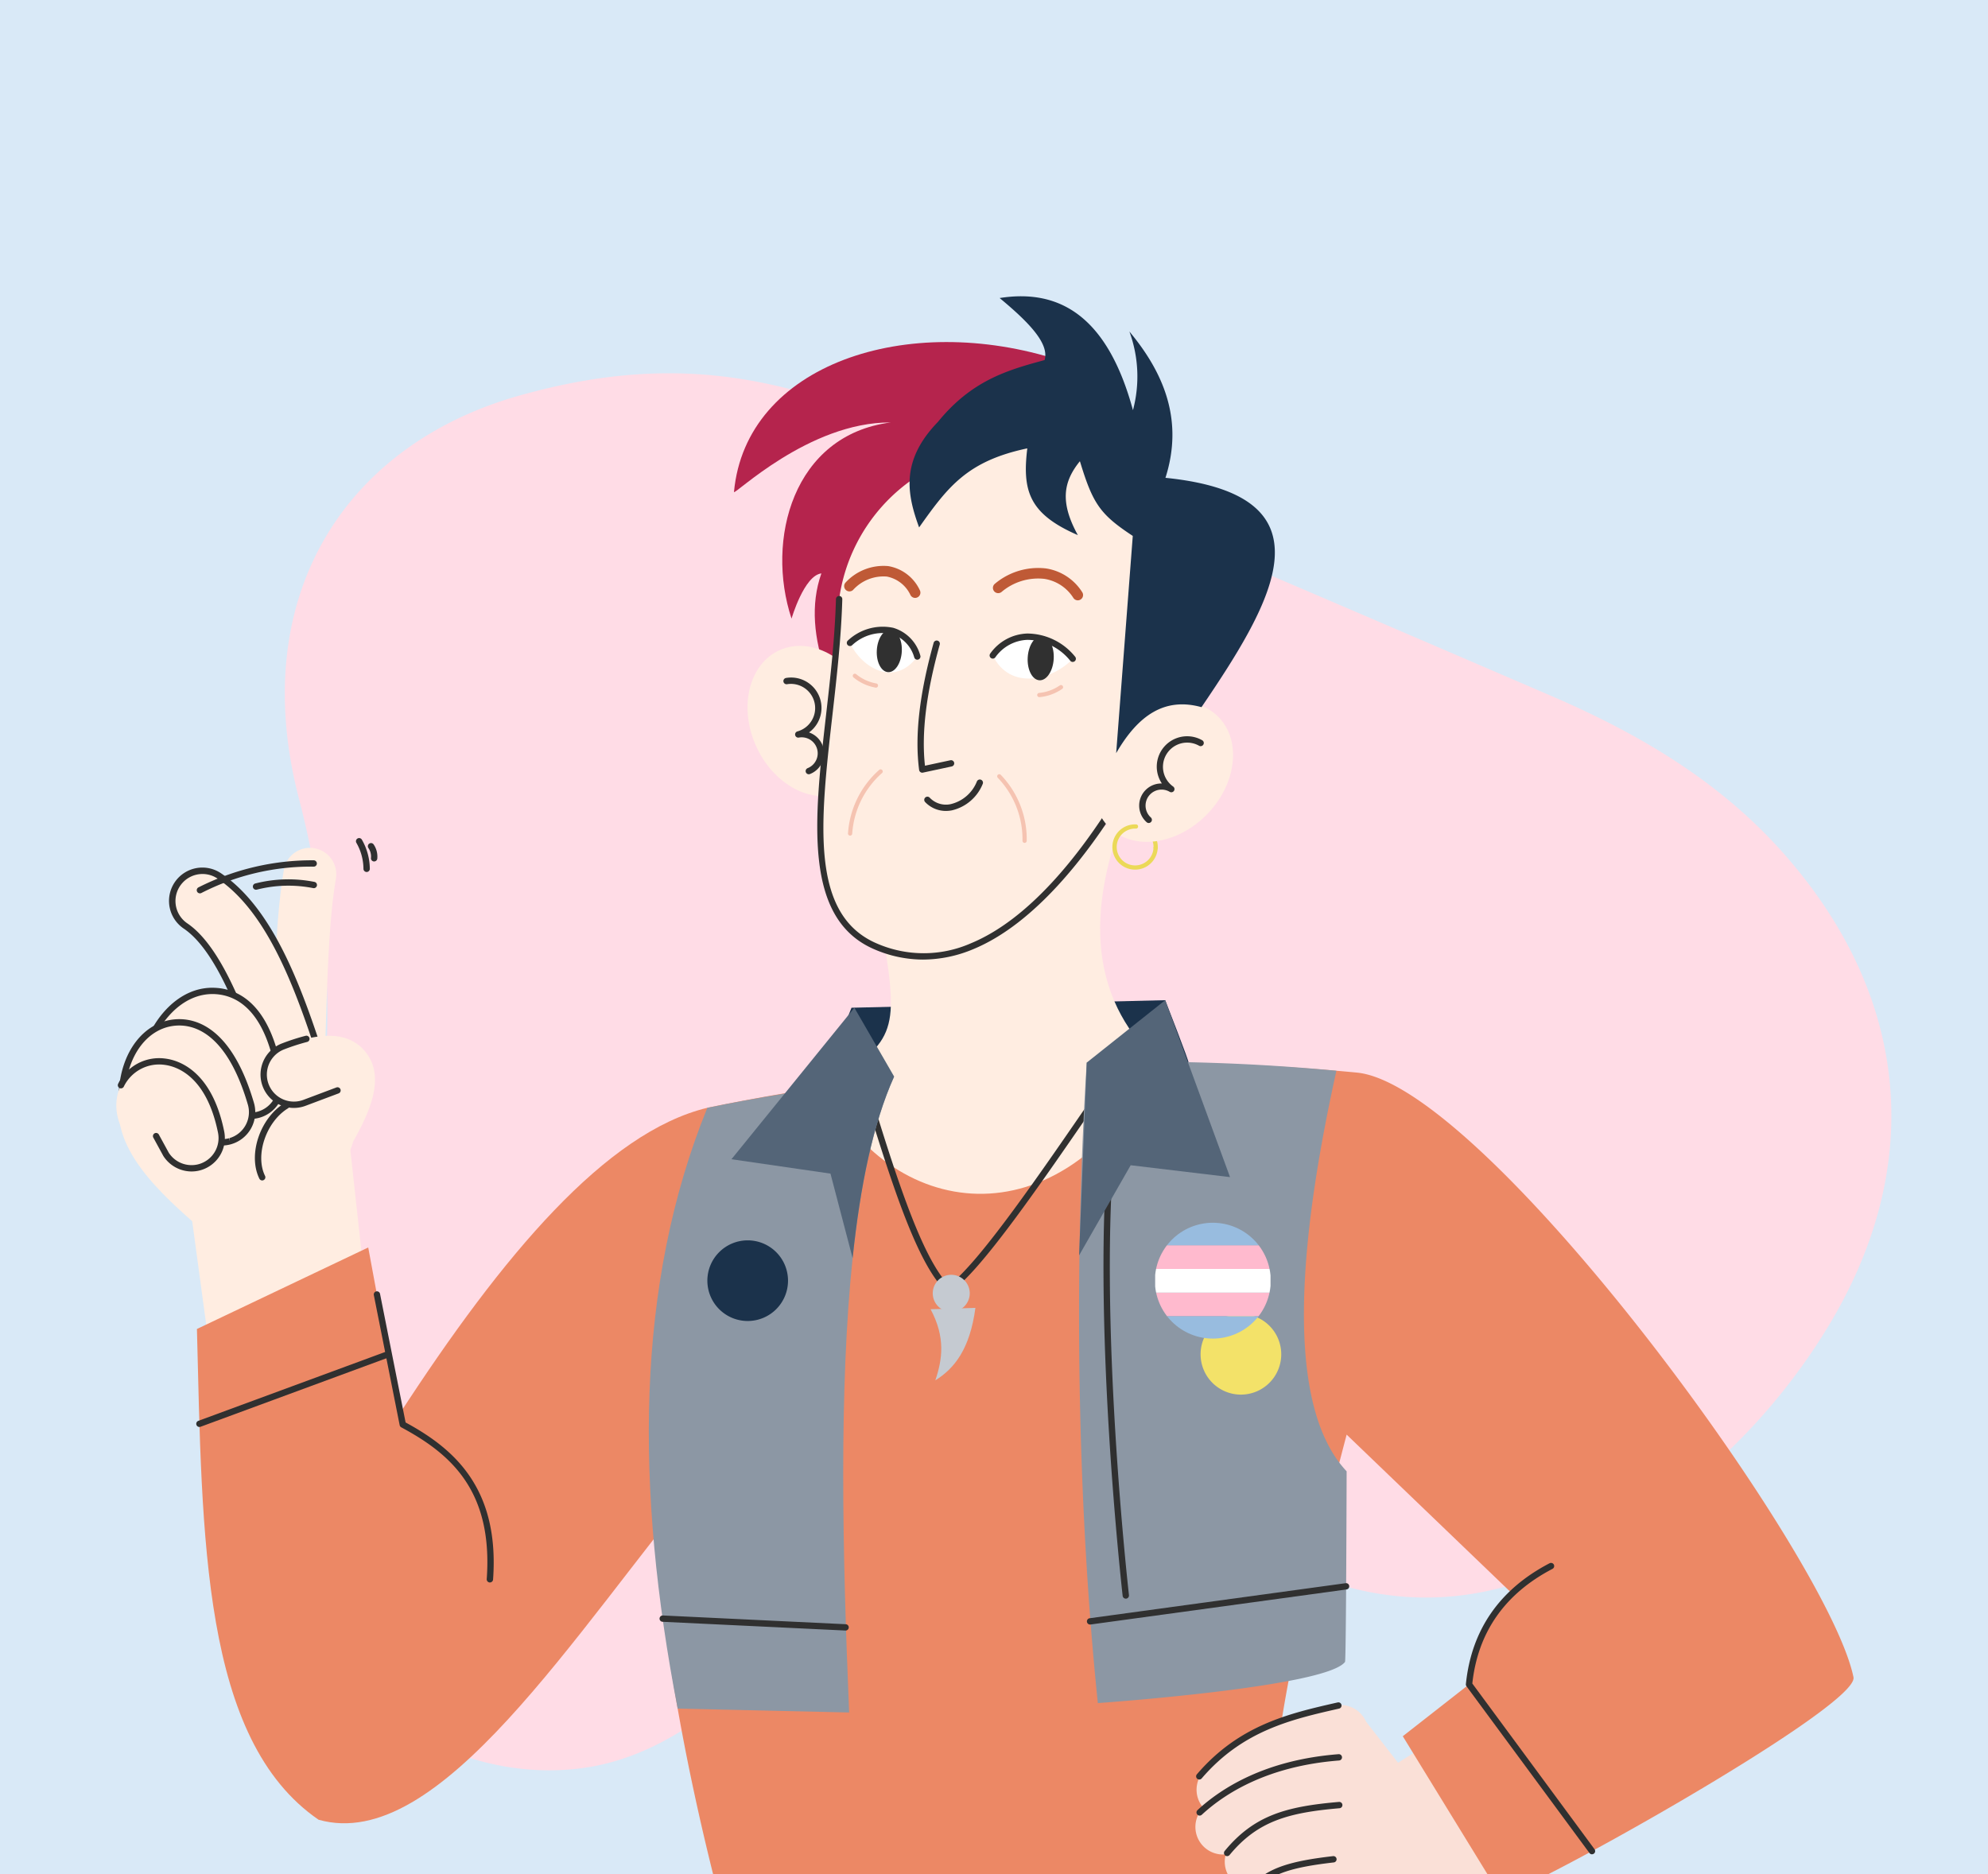 <svg xmlns="http://www.w3.org/2000/svg" xmlns:xlink="http://www.w3.org/1999/xlink" width="350" height="330" viewBox="0 0 350 330">
  <rect x="0" y="0" width="350" height="330" fill="#808080" stroke="none"/>
  <defs>
    <clipPath id="clip-path">
      <rect id="Rectangle_18578" data-name="Rectangle 18578" width="312.504" height="289.831" fill="none"/>
    </clipPath>
    <clipPath id="clip-path-2">
      <path id="Path_161970" data-name="Path 161970" d="M154.691,148.217a10.2,10.2,0,1,0,10.2-10.2,10.2,10.2,0,0,0-10.2,10.2" transform="translate(-154.691 -138.013)" fill="none"/>
    </clipPath>
    <clipPath id="clip-LGBTIQ_MOD3_Card_4_Inclusive">
      <rect width="350" height="330"/>
    </clipPath>
  </defs>
  <g id="LGBTIQ_MOD3_Card_4_Inclusive" data-name="LGBTIQ MOD3 Card 4  – Inclusive" clip-path="url(#clip-LGBTIQ_MOD3_Card_4_Inclusive)">
    <rect width="350" height="330" fill="#d9e9f7"/>
    <g id="Group_33644" data-name="Group 33644" transform="translate(20.48 52.169)">
      <g id="Group_32997" data-name="Group 32997">
        <g id="Group_32996" data-name="Group 32996" clip-path="url(#clip-path)">
          <path id="Path_161942" data-name="Path 161942" d="M68.987,14.917c18.176-4.852,32.6-4.184,46.759-.433a240.592,240.592,0,0,1,30.881,10.24c34.2,14.247,68.229,28.9,102.254,43.553,15.2,6.549,29.341,14.8,40.563,27.343,22.724,25.4,25.587,55.768,7.638,84.611A108.369,108.369,0,0,1,250.1,221.65c-15.175,7.109-30.725,7.174-46.138.283-7.629-3.41-15.184-6.99-22.84-10.338-17.253-7.544-33.288-5.149-47.649,6.785-8.77,7.287-16.848,15.4-25.473,22.872-8.91,7.717-18.43,14.586-30.642,15.944-26.755,2.976-53.885-19.16-56.454-47.855-1.061-11.863.007-24.866,3.892-36.033,10.052-28.892,11.4-57.086,3.632-86.886-9.379-35.968,8.417-63.266,40.555-71.5" transform="translate(3.735 2.088)" fill="#ffdce6"/>
          <path id="Path_161943" data-name="Path 161943" d="M249.075,225.714l-61.487,29.772a7.808,7.808,0,0,1-11.192-7.859l10.662-31.291,6.5,8.348,16.2-10.112c3.373-11.764,13.446-19.36,24.894-21.287l22.719-9.019.857,1.077a26.522,26.522,0,0,1-9.149,40.37" transform="translate(32.096 33.537)" fill="#fae0d7"/>
          <path id="Path_161944" data-name="Path 161944" d="M27.685,128.552c-.066,0-.131,0-.2,0a4.647,4.647,0,0,1-4.448-4.837c.143-3.4.249-6.789.355-10.114.325-10.309.632-20.047,1.915-27.565a4.645,4.645,0,1,1,9.158,1.561c-1.175,6.89-1.472,16.316-1.787,26.3-.105,3.357-.214,6.781-.357,10.211a4.646,4.646,0,0,1-4.638,4.451" transform="translate(4.193 14.954)" fill="#ffede1"/>
          <path id="Path_161945" data-name="Path 161945" d="M10.5,132.839l4.087,30.182,27.95-6.036L39.2,126.469Z" transform="translate(1.91 23.018)" fill="#ffede1"/>
          <path id="Path_161946" data-name="Path 161946" d="M32.14,129.166a5.313,5.313,0,0,1-6.462-3.511C22.207,114.787,17.454,99.9,10.67,95.3a5.314,5.314,0,0,1,5.962-8.8c9.827,6.659,14.792,22.2,19.171,35.918a5.316,5.316,0,0,1-3.446,6.679c-.072.022-.145.044-.217.064" transform="translate(1.517 15.578)" fill="#ffede1"/>
          <path id="Path_161947" data-name="Path 161947" d="M30.812,130a5.857,5.857,0,0,1-5.579-4.09c-3.449-10.8-8.168-25.573-14.79-30.06a5.872,5.872,0,1,1,6.588-9.722c9.987,6.768,14.982,22.41,19.388,36.208a5.871,5.871,0,0,1-3.807,7.38l-.239.071a5.947,5.947,0,0,1-1.561.212M13.744,86.235a4.756,4.756,0,0,0-2.676,8.692c6.942,4.7,11.729,19.693,15.224,30.638a4.749,4.749,0,0,0,5.787,3.149l.194-.058a4.757,4.757,0,0,0,3.085-5.977C31.006,109.05,26.073,93.6,16.4,87.053a4.721,4.721,0,0,0-2.661-.818" transform="translate(1.432 15.492)" fill="#303030"/>
          <path id="Path_161948" data-name="Path 161948" d="M155.393,83.174h-.015a.372.372,0,0,1-.356-.388,3.241,3.241,0,0,0-3.1-3.372.371.371,0,0,1-.356-.387.378.378,0,0,1,.387-.356,3.983,3.983,0,0,1,3.815,4.146.371.371,0,0,1-.371.356" transform="translate(27.585 14.318)" fill="#ebd958"/>
          <path id="Path_161949" data-name="Path 161949" d="M101.863,120.893c-17.825,4.317-35.975,25.842-54.25,54l-5.45-29.406L12.006,159.841c.937,36.758.858,72.276,21.411,86.41C54.679,252.274,78.2,213.6,101.863,185.03Z" transform="translate(2.185 22.003)" fill="#ec8865"/>
          <path id="Path_161950" data-name="Path 161950" d="M110.364,106.192l55.233-1.331s4.31,11.028,4.119,11.028-64.955,4.415-64.955,4.415Z" transform="translate(19.067 19.085)" fill="#1b324b"/>
          <path id="Path_161951" data-name="Path 161951" d="M89.558,122.118c-15.647,36.822-11.225,87.75,2.155,139.428l97.22-2.408c-1.881-19.818,5.22-49.188,13.182-79.474l28.9,27.759a28.073,28.073,0,0,0-7.352,16.224L212,232.774l17.112,27.886c.407,2,63.331-32.957,62.235-38.28-4.459-21.653-65-104.307-87.437-106.462a384.808,384.808,0,0,0-114.353,6.2" transform="translate(14.49 20.778)" fill="#ec8865"/>
          <path id="Path_161952" data-name="Path 161952" d="M105.386,124.792c11.046,23.322,41.466,29.026,58.967-3.964-11.034-10.12-13.418-24.4-6.227-43.293L115.9,99.061c2.767,16.4,1.865,18.495-10.519,25.731" transform="translate(19.181 14.111)" fill="#ffede1"/>
          <path id="Path_161953" data-name="Path 161953" d="M126.6,155.381a.559.559,0,0,1-.377-.147c-5.344-4.911-10.08-20.366-15.1-36.726-.52-1.7-1.041-3.4-1.563-5.081a.558.558,0,0,1,1.066-.33c.521,1.686,1.043,3.385,1.563,5.084,4.651,15.172,9.456,30.85,14.459,35.92,5.3-3.961,15.8-19.271,25.967-34.089,2.227-3.245,4.454-6.489,6.631-9.624a.557.557,0,1,1,.915.636c-2.176,3.133-4.4,6.376-6.626,9.619-10.948,15.955-21.288,31.025-26.627,34.642a.554.554,0,0,1-.313.1" transform="translate(19.937 20.047)" fill="#303030"/>
          <path id="Path_161954" data-name="Path 161954" d="M149.35,10.037C122.439,1.306,94.07,10.781,92,33.213c-.071.76,13.136-12.329,27.594-12.235-17.218,2.2-22.048,20.712-17.461,34.54,0,0,2.2-7.584,5.254-7.963-1.944,5.5-1.329,11.468.87,17.732l49.957-39.531Z" transform="translate(16.743 1.241)" fill="#b5244d"/>
          <path id="Path_161955" data-name="Path 161955" d="M95.5,69.674c3.081,6.9,9.951,10.532,15.346,8.123s7.268-9.954,4.188-16.849-9.951-10.532-15.346-8.123S92.42,62.778,95.5,69.674" transform="translate(17.112 9.479)" fill="#ffede1"/>
          <path id="Path_161956" data-name="Path 161956" d="M103.834,73.827a.558.558,0,0,1-.207-1.076,2.815,2.815,0,0,0-1.559-5.382.558.558,0,0,1-.248-1.086,4.261,4.261,0,0,0-1.814-8.314.557.557,0,0,1-.182-1.1,5.349,5.349,0,0,1,4.048,9.594,3.9,3.9,0,0,1,.169,7.322.55.55,0,0,1-.207.04" transform="translate(18.083 10.339)" fill="#303030"/>
          <path id="Path_161957" data-name="Path 161957" d="M169.116,54.733a30.865,30.865,0,1,1-29.554-32.121,30.863,30.863,0,0,1,29.554,32.121" transform="translate(19.549 4.111)" fill="#ffede1"/>
          <path id="Path_161958" data-name="Path 161958" d="M108.17,45.113C107.461,70.82,98,99.222,114.645,106.289c29.232,12.413,52.763-45.48,52.763-45.48Z" transform="translate(19.084 8.211)" fill="#ffede1"/>
          <path id="Path_161959" data-name="Path 161959" d="M123.044,108.673a21.682,21.682,0,0,1-8.535-1.785c-12.65-5.372-10.657-22.85-8.551-41.355.764-6.694,1.552-13.616,1.736-20.349a.567.567,0,0,1,.574-.541.556.556,0,0,1,.541.572c-.187,6.782-.98,13.728-1.743,20.445-2.149,18.864-4,35.155,7.879,40.2a20.651,20.651,0,0,0,16.487-.048c20.427-8.434,35.394-44.762,35.542-45.128a.558.558,0,0,1,1.034.42,148.811,148.811,0,0,1-10.134,19.566c-5.838,9.45-15.091,21.661-26.015,26.172a22.983,22.983,0,0,1-8.815,1.83" transform="translate(19.002 8.125)" fill="#303030"/>
          <path id="Path_161960" data-name="Path 161960" d="M165.531,80.212c-5.267,5.412-12.969,6.461-17.2,2.342s-3.4-11.848,1.871-17.261,12.969-6.461,17.2-2.342,3.4,11.848-1.871,17.261" transform="translate(26.505 10.999)" fill="#ffede1"/>
          <path id="Path_161961" data-name="Path 161961" d="M154.028,80.809a.556.556,0,0,1-.372-.143,3.9,3.9,0,0,1,2.681-6.817,5.349,5.349,0,0,1,7.1-7.613.557.557,0,1,1-.548.97,4.26,4.26,0,0,0-4.567,7.179.557.557,0,0,1-.606.934,2.816,2.816,0,0,0-3.318,4.516.558.558,0,0,1-.372.973" transform="translate(27.736 11.939)" fill="#303030"/>
          <path id="Path_161962" data-name="Path 161962" d="M223.216,240a.556.556,0,0,1-.449-.226L201.12,210.414a.562.562,0,0,1-.106-.388c.965-9.518,5.921-16.676,14.731-21.274a.557.557,0,0,1,.515.988c-8.391,4.379-13.138,11.17-14.114,20.185l21.518,29.181a.558.558,0,0,1-.448.889" transform="translate(36.585 34.342)" fill="#303030"/>
          <path id="Path_161963" data-name="Path 161963" d="M144.748,114.189c-2.363,37.436-1.578,78.658,1.957,112.777,0,0,40.188-2.792,43.515-7.252.2-.274.285-33.558.285-33.558-11.705-12.462-7.676-43.992-1.8-70.537a357.806,357.806,0,0,0-43.96-1.43" transform="translate(26.099 20.75)" fill="#8c97a4"/>
          <path id="Path_161964" data-name="Path 161964" d="M115.194,148.208c-2.4,22.889-1.807,51.6-.612,80l-30.19-.681c-7.466-38.654-7.483-74.563,5.221-105.79,4.064-.85,8.661-1.688,13.634-2.516,5.953-.991,12.444-1.968,19.234-2.942-3.652,8.1-5.94,19.1-7.287,31.933" transform="translate(14.435 21.162)" fill="#8c97a4"/>
          <path id="Path_161965" data-name="Path 161965" d="M145.123,198.994a.557.557,0,0,1-.074-1.109l45.066-6.171a.548.548,0,0,1,.629.475.556.556,0,0,1-.478.628L145.2,198.988a.409.409,0,0,1-.076.006" transform="translate(26.311 34.891)" fill="#303030"/>
          <path id="Path_161966" data-name="Path 161966" d="M113.674,199.174h-.027l-32.22-1.541a.557.557,0,0,1,.053-1.112l32.22,1.541a.557.557,0,0,1-.026,1.113" transform="translate(14.723 35.767)" fill="#303030"/>
          <path id="Path_161967" data-name="Path 161967" d="M150.962,206.675a.559.559,0,0,1-.553-.494c-.057-.491-5.578-49.386-2.377-81.21a.576.576,0,0,1,.611-.5.558.558,0,0,1,.5.611c-3.188,31.7,2.32,80.483,2.376,80.972a.558.558,0,0,1-.491.617.586.586,0,0,1-.064,0" transform="translate(26.761 22.654)" fill="#303030"/>
          <path id="Path_161968" data-name="Path 161968" d="M175.7,158.707a7.1,7.1,0,1,1-7.1-7.1,7.1,7.1,0,0,1,7.1,7.1" transform="translate(29.391 27.592)" fill="#f3e269"/>
          <path id="Path_161969" data-name="Path 161969" d="M102.235,147.74a7.1,7.1,0,1,1-7.1-7.1,7.1,7.1,0,0,1,7.1,7.1" transform="translate(16.021 25.596)" fill="#1b324b"/>
        </g>
      </g>
      <g id="Group_32999" data-name="Group 32999" transform="translate(182.845 163.132)">
        <g id="Group_32998" data-name="Group 32998" clip-path="url(#clip-path-2)">
          <rect id="Rectangle_18579" data-name="Rectangle 18579" width="20.309" height="4.171" transform="translate(0.05 3.966)" fill="#ffbace"/>
          <rect id="Rectangle_18580" data-name="Rectangle 18580" width="20.309" height="4.171" transform="translate(0.05 12.307)" fill="#ffbace"/>
          <rect id="Rectangle_18581" data-name="Rectangle 18581" width="20.309" height="4.171" transform="translate(0.05 -0.204)" fill="#98bcdf"/>
          <rect id="Rectangle_18582" data-name="Rectangle 18582" width="20.309" height="4.171" transform="translate(0.05 16.478)" fill="#98bcdf"/>
          <rect id="Rectangle_18583" data-name="Rectangle 18583" width="20.309" height="4.171" transform="translate(0.05 8.137)" fill="#fff"/>
        </g>
      </g>
      <g id="Group_33001" data-name="Group 33001">
        <g id="Group_33000" data-name="Group 33000" clip-path="url(#clip-path)">
          <path id="Path_161971" data-name="Path 161971" d="M148.141,29.038c2.271,7.507,3.55,9.367,9.307,13.159l-2.924,38.254c3.9-6.752,8.609-9.88,15.021-8.1,12.829-18.871,23.615-37.343-6.343-40.384,3.158-9.913-.082-18.249-6.35-25.763a23.015,23.015,0,0,1,.629,13.854C153.051,3.7,144.708-1.385,134.009.31c4.883,4.057,8.808,7.936,7.916,10.922-6.493,1.76-12.8,3.544-18.782,10.89C116.5,28.985,117.712,34.9,119.832,40.7c5.071-7.156,8.463-11.683,19.046-13.92-.9,7.444.273,11.539,8.9,15.275-3.274-5.941-2.459-9.522.359-13.011" transform="translate(21.504 0)" fill="#1b324b"/>
          <path id="Path_161972" data-name="Path 161972" d="M158.564,104.861l-13.816,10.991L143.4,149.8l9.085-15.875,17.491,2.091Z" transform="translate(26.098 19.085)" fill="#546578"/>
          <path id="Path_161973" data-name="Path 161973" d="M120.276,118.126l-.034.021c-3.652,8.1-5.94,19.1-7.287,31.933l-3.9-14.885-17.435-2.533,9.391-11.573,12.253-15.1Z" transform="translate(16.675 19.29)" fill="#546578"/>
          <path id="Path_161974" data-name="Path 161974" d="M58.79,199.5h-.04a.558.558,0,0,1-.517-.6c1.134-15.756-6.561-22.154-15.046-26.72a.558.558,0,0,1-.283-.383l-4.548-22.9a.557.557,0,1,1,1.093-.216l4.5,22.64c8.314,4.518,16.568,11.377,15.4,27.659a.557.557,0,0,1-.556.517" transform="translate(6.979 26.979)" fill="#303030"/>
          <path id="Path_161975" data-name="Path 161975" d="M12.461,170.5a.558.558,0,0,1-.193-1.08l33.207-12.243a.557.557,0,1,1,.385,1.045L12.654,170.465a.582.582,0,0,1-.193.034" transform="translate(2.166 28.6)" fill="#303030"/>
          <path id="Path_161976" data-name="Path 161976" d="M120.172,74.556a.557.557,0,0,1-.553-.485c-.791-6.02.045-13.341,2.555-22.38a.557.557,0,1,1,1.074.3c-2.386,8.591-3.238,15.58-2.6,21.336l4.475-.96a.557.557,0,0,1,.234,1.09l-5.072,1.087a.493.493,0,0,1-.117.013" transform="translate(21.719 9.333)" fill="#303030"/>
          <path id="Path_161977" data-name="Path 161977" d="M130.546,54.016c3.9-5.174,10.415-3.729,14.074.586-3.453,3.695-11,5.739-14.074-.586" transform="translate(23.76 9.229)" fill="#fff"/>
          <path id="Path_161978" data-name="Path 161978" d="M144.706,55.245a.558.558,0,0,1-.426-.2,9.778,9.778,0,0,0-7.541-3.691,7.227,7.227,0,0,0-5.662,3.081.557.557,0,0,1-.89-.671,8.3,8.3,0,0,1,6.52-3.524,10.91,10.91,0,0,1,8.424,4.084.558.558,0,0,1-.426.918" transform="translate(23.674 9.144)" fill="#303030"/>
          <path id="Path_161979" data-name="Path 161979" d="M135.749,54.378c-.125,2.149.8,3.95,2.063,4.025s2.391-1.609,2.515-3.759-.8-3.95-2.063-4.024-2.39,1.609-2.515,3.758" transform="translate(24.705 9.213)" fill="#303030"/>
          <path id="Path_161980" data-name="Path 161980" d="M121.125,54.4c-2.041-5.853-7.8-5.824-11.854-2.4,2.012,4.32,7.818,7.9,11.854,2.4" transform="translate(19.888 9.038)" fill="#fff"/>
          <path id="Path_161981" data-name="Path 161981" d="M121.211,55.04a.558.558,0,0,1-.526-.374,6.021,6.021,0,0,0-4-4.165,7.872,7.872,0,0,0-6.964,2.006.557.557,0,1,1-.719-.851,8.97,8.97,0,0,1,7.979-2.23,7.007,7.007,0,0,1,4.761,4.873.558.558,0,0,1-.343.71.552.552,0,0,1-.183.031" transform="translate(19.802 8.952)" fill="#303030"/>
          <path id="Path_161982" data-name="Path 161982" d="M117.672,53.537c-.121,2.064-1.2,3.68-2.416,3.609s-2.1-1.8-1.981-3.864,1.2-3.681,2.416-3.61,2.1,1.8,1.981,3.865" transform="translate(20.614 9.04)" fill="#303030"/>
          <path id="Path_161983" data-name="Path 161983" d="M124.151,77.518a5.023,5.023,0,0,1-3.668-1.579.558.558,0,0,1,.8-.777,3.933,3.933,0,0,0,3.7,1.161,6.6,6.6,0,0,0,4.615-3.972.558.558,0,1,1,1.028.431,7.74,7.74,0,0,1-5.437,4.636,5.62,5.62,0,0,1-1.04.1" transform="translate(21.9 13.106)" fill="#303030"/>
          <path id="Path_161984" data-name="Path 161984" d="M145.513,46.177a.925.925,0,0,1-.773-.415,7.387,7.387,0,0,0-5.107-3.365,9.965,9.965,0,0,0-7.564,2.321.93.93,0,0,1-1.174-1.442,11.847,11.847,0,0,1,9.014-2.716,9.184,9.184,0,0,1,6.376,4.172.929.929,0,0,1-.772,1.444" transform="translate(23.761 7.363)" fill="#bf5a36"/>
          <path id="Path_161985" data-name="Path 161985" d="M120.906,45.807a.926.926,0,0,1-.816-.485,5.809,5.809,0,0,0-4.182-3.275,7.232,7.232,0,0,0-5.916,2.344.929.929,0,0,1-1.307-1.321,9.094,9.094,0,0,1,7.493-2.862,7.5,7.5,0,0,1,5.542,4.224.929.929,0,0,1-.814,1.375" transform="translate(19.731 7.305)" fill="#bf5a36"/>
          <path id="Path_161986" data-name="Path 161986" d="M113.769,58.674a.345.345,0,0,1-.06,0,8.4,8.4,0,0,1-3.864-1.772.372.372,0,1,1,.457-.586,7.673,7.673,0,0,0,3.526,1.624.372.372,0,0,1-.059.739" transform="translate(19.966 10.235)" fill="#f5c3b1"/>
          <path id="Path_161987" data-name="Path 161987" d="M137.526,60.045a.372.372,0,0,1-.028-.742,7.666,7.666,0,0,0,3.649-1.326.372.372,0,1,1,.407.623,8.372,8.372,0,0,1-4,1.444h-.03" transform="translate(24.963 10.541)" fill="#f5c3b1"/>
          <path id="Path_161988" data-name="Path 161988" d="M109.354,82.145h-.031a.372.372,0,0,1-.34-.4,16.347,16.347,0,0,1,5.493-11.176.371.371,0,1,1,.5.552A15.633,15.633,0,0,0,109.724,81.8a.373.373,0,0,1-.37.342" transform="translate(19.835 12.826)" fill="#f5c3b1"/>
          <path id="Path_161989" data-name="Path 161989" d="M136.026,83.289h0a.371.371,0,0,1-.371-.371,15.634,15.634,0,0,0-4.344-11.084.372.372,0,1,1,.54-.511A16.35,16.35,0,0,1,136.4,82.918a.372.372,0,0,1-.371.371" transform="translate(23.88 12.96)" fill="#f5c3b1"/>
          <path id="Path_161990" data-name="Path 161990" d="M152.368,86.638q-.085,0-.17,0a3.984,3.984,0,1,1,.331-7.961.371.371,0,1,1-.031.742,3.241,3.241,0,1,0,3.1,3.372.365.365,0,0,1,.387-.356.372.372,0,0,1,.356.388,3.985,3.985,0,0,1-3.976,3.818" transform="translate(27.005 14.318)" fill="#ebd958"/>
          <path id="Path_161991" data-name="Path 161991" d="M42.064,127.271c-1.111,9.386-17.018,26.294-25.726,18.661C9.612,140.038-.69,131.729.421,122.342s11.334-15.893,22.833-14.532,19.921,10.074,18.81,19.461" transform="translate(0.061 19.589)" fill="#ffede1"/>
          <path id="Path_161992" data-name="Path 161992" d="M24.278,125.277a5.315,5.315,0,0,1-6.67-4.366,19.462,19.462,0,0,0-1.693-6.22,7.3,7.3,0,0,0-1.333,2.73A5.314,5.314,0,1,1,4.29,114.766c1.511-5.856,6.255-11.606,12.4-11.27,4.207.231,9.606,3.176,11.441,15.9a5.315,5.315,0,0,1-3.85,5.883" transform="translate(0.75 18.834)" fill="#ffede1"/>
          <path id="Path_161993" data-name="Path 161993" d="M22.939,126.112a5.877,5.877,0,0,1-5.8-5.035,23.175,23.175,0,0,0-1.235-5.164,7.1,7.1,0,0,0-.7,1.734,5.872,5.872,0,1,1-11.372-2.935c1.569-6.073,6.5-12.061,12.968-11.686,4.415.241,10.074,3.279,11.962,16.377a5.878,5.878,0,0,1-4.254,6.5,6.013,6.013,0,0,1-.722.149,5.869,5.869,0,0,1-.849.061m1.423-.748h0ZM16,114.22l.053,0a.561.561,0,0,1,.44.293,20.029,20.029,0,0,1,1.752,6.4,4.758,4.758,0,0,0,5.388,4.029,4.405,4.405,0,0,0,.584-.121,4.759,4.759,0,0,0,3.444-5.265c-1.78-12.351-6.921-15.2-10.919-15.424-5.847-.321-10.372,5.219-11.826,10.853a4.757,4.757,0,0,0,9.213,2.378,7.771,7.771,0,0,1,1.44-2.942A.554.554,0,0,1,16,114.22" transform="translate(0.664 18.748)" fill="#303030"/>
          <path id="Path_161994" data-name="Path 161994" d="M19.837,129.106a5.314,5.314,0,0,1-6.5-3.631,26.772,26.772,0,0,0-1.855-4.844c-.008.076-.014.152-.021.23a5.314,5.314,0,1,1-10.6-.814c.5-6.562,4.189-11.319,9.174-11.841,3.375-.353,9.617,1.033,13.5,14.28a5.314,5.314,0,0,1-3.606,6.594l-.092.026" transform="translate(0.154 19.685)" fill="#ffede1"/>
          <path id="Path_161995" data-name="Path 161995" d="M18.537,129.936a5.909,5.909,0,0,1-5.651-4.219,32.5,32.5,0,0,0-1.106-3.209A5.871,5.871,0,0,1,.394,120.09c.526-6.837,4.411-11.8,9.67-12.353,3.542-.37,10.1,1.043,14.093,14.678a5.871,5.871,0,0,1-3.983,7.285l-.1.03a5.816,5.816,0,0,1-1.533.207m1.246-1.284.139.539-.067-.56a4.763,4.763,0,0,0,3.23-5.9c-3.766-12.857-9.7-14.217-12.906-13.883-4.706.494-8.191,5.047-8.675,11.329a4.757,4.757,0,1,0,9.487.729l.022-.248a.557.557,0,0,1,.45-.488.565.565,0,0,1,.6.291,27.656,27.656,0,0,1,1.895,4.944,4.78,4.78,0,0,0,5.82,3.25h.007" transform="translate(0.068 19.599)" fill="#303030"/>
          <path id="Path_161996" data-name="Path 161996" d="M14.646,132.617c-.117.032-.235.06-.356.084a5.317,5.317,0,0,1-5.545-2.366,5.324,5.324,0,0,1-5.363-1.271C-.537,125.2-.525,120.927.793,118.21a7.469,7.469,0,0,1,7.773-4.172c2.274.29,7.792,2.076,9.88,12.4a5.314,5.314,0,0,1-3.8,6.178" transform="translate(0 20.744)" fill="#ffede1"/>
          <path id="Path_161997" data-name="Path 161997" d="M34.734,130.841a5.314,5.314,0,0,1-6.054-7.7c.251-.453.472-.87.669-1.254l-.243.089a5.315,5.315,0,1,1-3.684-9.97c3.35-1.239,10.321-3.814,14.294.81,3.655,4.253,1.175,10.205-1.732,15.467a5.3,5.3,0,0,1-3.249,2.555" transform="translate(3.994 20.051)" fill="#ffede1"/>
          <path id="Path_161998" data-name="Path 161998" d="M13.219,133.448a5.911,5.911,0,0,1-4.98-2.73L6.5,127.527A.557.557,0,1,1,7.477,127L9.2,130.154a4.777,4.777,0,0,0,4.946,2.086c.106-.021.215-.047.323-.076a4.768,4.768,0,0,0,3.4-5.529c-2.016-9.97-7.249-11.683-9.405-11.957a6.906,6.906,0,0,0-7.2,3.863.558.558,0,0,1-1-.487A8.019,8.019,0,0,1,8.6,113.573c2.395.3,8.2,2.163,10.357,12.841a5.884,5.884,0,0,1-4.2,6.826c-.13.034-.258.066-.388.093a5.779,5.779,0,0,1-1.151.115" transform="translate(0.036 20.658)" fill="#303030"/>
          <path id="Path_161999" data-name="Path 161999" d="M27.344,122.874a5.875,5.875,0,0,1-2.031-11.384,37.995,37.995,0,0,1,4.12-1.326.558.558,0,0,1,.268,1.083,36.773,36.773,0,0,0-4,1.29,4.757,4.757,0,1,0,3.3,8.924l5.851-2.2a.558.558,0,0,1,.392,1.044l-5.859,2.2a5.88,5.88,0,0,1-2.038.368" transform="translate(3.909 20.047)" fill="#303030"/>
          <path id="Path_162000" data-name="Path 162000" d="M21.927,133.826a.557.557,0,0,1-.5-.312c-2.064-4.188.1-10.668,4.455-13.332a.558.558,0,0,1,.582.952c-3.837,2.347-5.837,8.236-4.038,11.889a.554.554,0,0,1-.253.745.541.541,0,0,1-.246.059" transform="translate(3.756 21.859)" fill="#303030"/>
          <path id="Path_162001" data-name="Path 162001" d="M12.536,89.844a.558.558,0,0,1-.254-1.054,44.361,44.361,0,0,1,20.29-4.768.559.559,0,0,1,.552.564.544.544,0,0,1-.564.552,42.31,42.31,0,0,0-19.771,4.645.558.558,0,0,1-.253.061" transform="translate(2.18 15.292)" fill="#303030"/>
          <path id="Path_162002" data-name="Path 162002" d="M20.9,88.689a.558.558,0,0,1-.138-1.1A23.557,23.557,0,0,1,31.2,87.315a.558.558,0,0,1-.219,1.093,22.474,22.474,0,0,0-9.937.262.571.571,0,0,1-.139.018" transform="translate(3.703 15.809)" fill="#303030"/>
          <path id="Path_162003" data-name="Path 162003" d="M37.572,86.682a.558.558,0,0,1-.558-.553,9.329,9.329,0,0,0-1.247-4.581.557.557,0,0,1,.965-.558,10.448,10.448,0,0,1,1.4,5.13.558.558,0,0,1-.553.563Z" transform="translate(6.496 14.69)" fill="#303030"/>
          <path id="Path_162004" data-name="Path 162004" d="M38.571,84.691l-.057,0a.559.559,0,0,1-.5-.612,2.637,2.637,0,0,0-.444-1.738.558.558,0,1,1,.92-.631,3.781,3.781,0,0,1,.635,2.482.558.558,0,0,1-.554.5" transform="translate(6.82 14.827)" fill="#303030"/>
          <path id="Path_162005" data-name="Path 162005" d="M164.829,229.543a4.848,4.848,0,0,0,4.242-1.221c4.566-4.271,9-7.085,18.151-8.834a4.856,4.856,0,0,0-1.824-9.539c-11.371,2.174-17.4,6.081-22.96,11.281a4.856,4.856,0,0,0,2.391,8.313" transform="translate(29.284 38.195)" fill="#fae0d7"/>
          <path id="Path_162006" data-name="Path 162006" d="M173.124,243.349a4.834,4.834,0,0,0,1.152.083,30.425,30.425,0,0,0,8.541-1.349,22.044,22.044,0,0,1,4.343-.913,4.856,4.856,0,0,0-1.171-9.64,31.7,31.7,0,0,0-5.958,1.251,21.044,21.044,0,0,1-6.208.95,4.856,4.856,0,0,0-.7,9.618" transform="translate(30.794 42.133)" fill="#fae0d7"/>
          <path id="Path_162007" data-name="Path 162007" d="M169.034,239.55a4.823,4.823,0,0,0,2.048-.047c1.473-.352,2.74-.642,3.879-.9a75.946,75.946,0,0,0,15.049-4.747,4.856,4.856,0,0,0-3.71-8.975,66.727,66.727,0,0,1-13.508,4.256c-1.167.268-2.463.565-3.969.926a4.856,4.856,0,0,0,.21,9.491" transform="translate(30.048 40.861)" fill="#fae0d7"/>
          <path id="Path_162008" data-name="Path 162008" d="M164.663,234.705a4.828,4.828,0,0,0,2.886-.33,93.269,93.269,0,0,1,23.206-7.23A4.856,4.856,0,0,0,189,217.594a101.962,101.962,0,0,0-25.385,7.9,4.855,4.855,0,0,0,1.051,9.207" transform="translate(29.252 39.588)" fill="#fae0d7"/>
          <path id="Path_162009" data-name="Path 162009" d="M161.445,228a.557.557,0,0,1-.378-.966c4.26-3.943,12.026-8.852,24.82-9.846a.557.557,0,1,1,.086,1.11c-12.475.972-20.018,5.732-24.15,9.553a.555.555,0,0,1-.378.149" transform="translate(29.282 39.528)" fill="#303030"/>
          <path id="Path_162010" data-name="Path 162010" d="M165.537,233.843a.557.557,0,0,1-.429-.911c5.182-6.287,10.841-7.84,20.121-8.635a.557.557,0,1,1,.095,1.11c-8.969.77-14.425,2.253-19.356,8.233a.556.556,0,0,1-.43.2" transform="translate(30.027 40.823)" fill="#303030"/>
          <path id="Path_162011" data-name="Path 162011" d="M169.467,238.65a.557.557,0,0,1-.434-.908c2.752-3.409,7.378-4.55,14.438-5.37a.558.558,0,0,1,.128,1.109c-6.773.785-11.185,1.849-13.7,4.961a.557.557,0,0,1-.435.208" transform="translate(30.742 42.292)" fill="#303030"/>
          <path id="Path_162012" data-name="Path 162012" d="M161.391,223.052a.557.557,0,0,1-.423-.92c7.463-8.717,16.266-10.718,24.777-12.652a.557.557,0,1,1,.247,1.086c-8.335,1.895-16.955,3.853-24.178,12.29a.554.554,0,0,1-.423.2" transform="translate(29.272 38.123)" fill="#303030"/>
          <path id="Path_162013" data-name="Path 162013" d="M128.117,149.027a3.256,3.256,0,1,1-3.256-3.256,3.256,3.256,0,0,1,3.256,3.256" transform="translate(22.132 26.531)" fill="#c5cad1"/>
          <path id="Path_162014" data-name="Path 162014" d="M121.283,150.936c.143.024,7.891-.238,7.891-.238-.968,7.256-3.7,10.681-7.059,12.762,1.242-3.665,1.824-7.552-.832-12.524" transform="translate(22.074 27.427)" fill="#c5cad1"/>
        </g>
      </g>
    </g>
  </g>
</svg>
